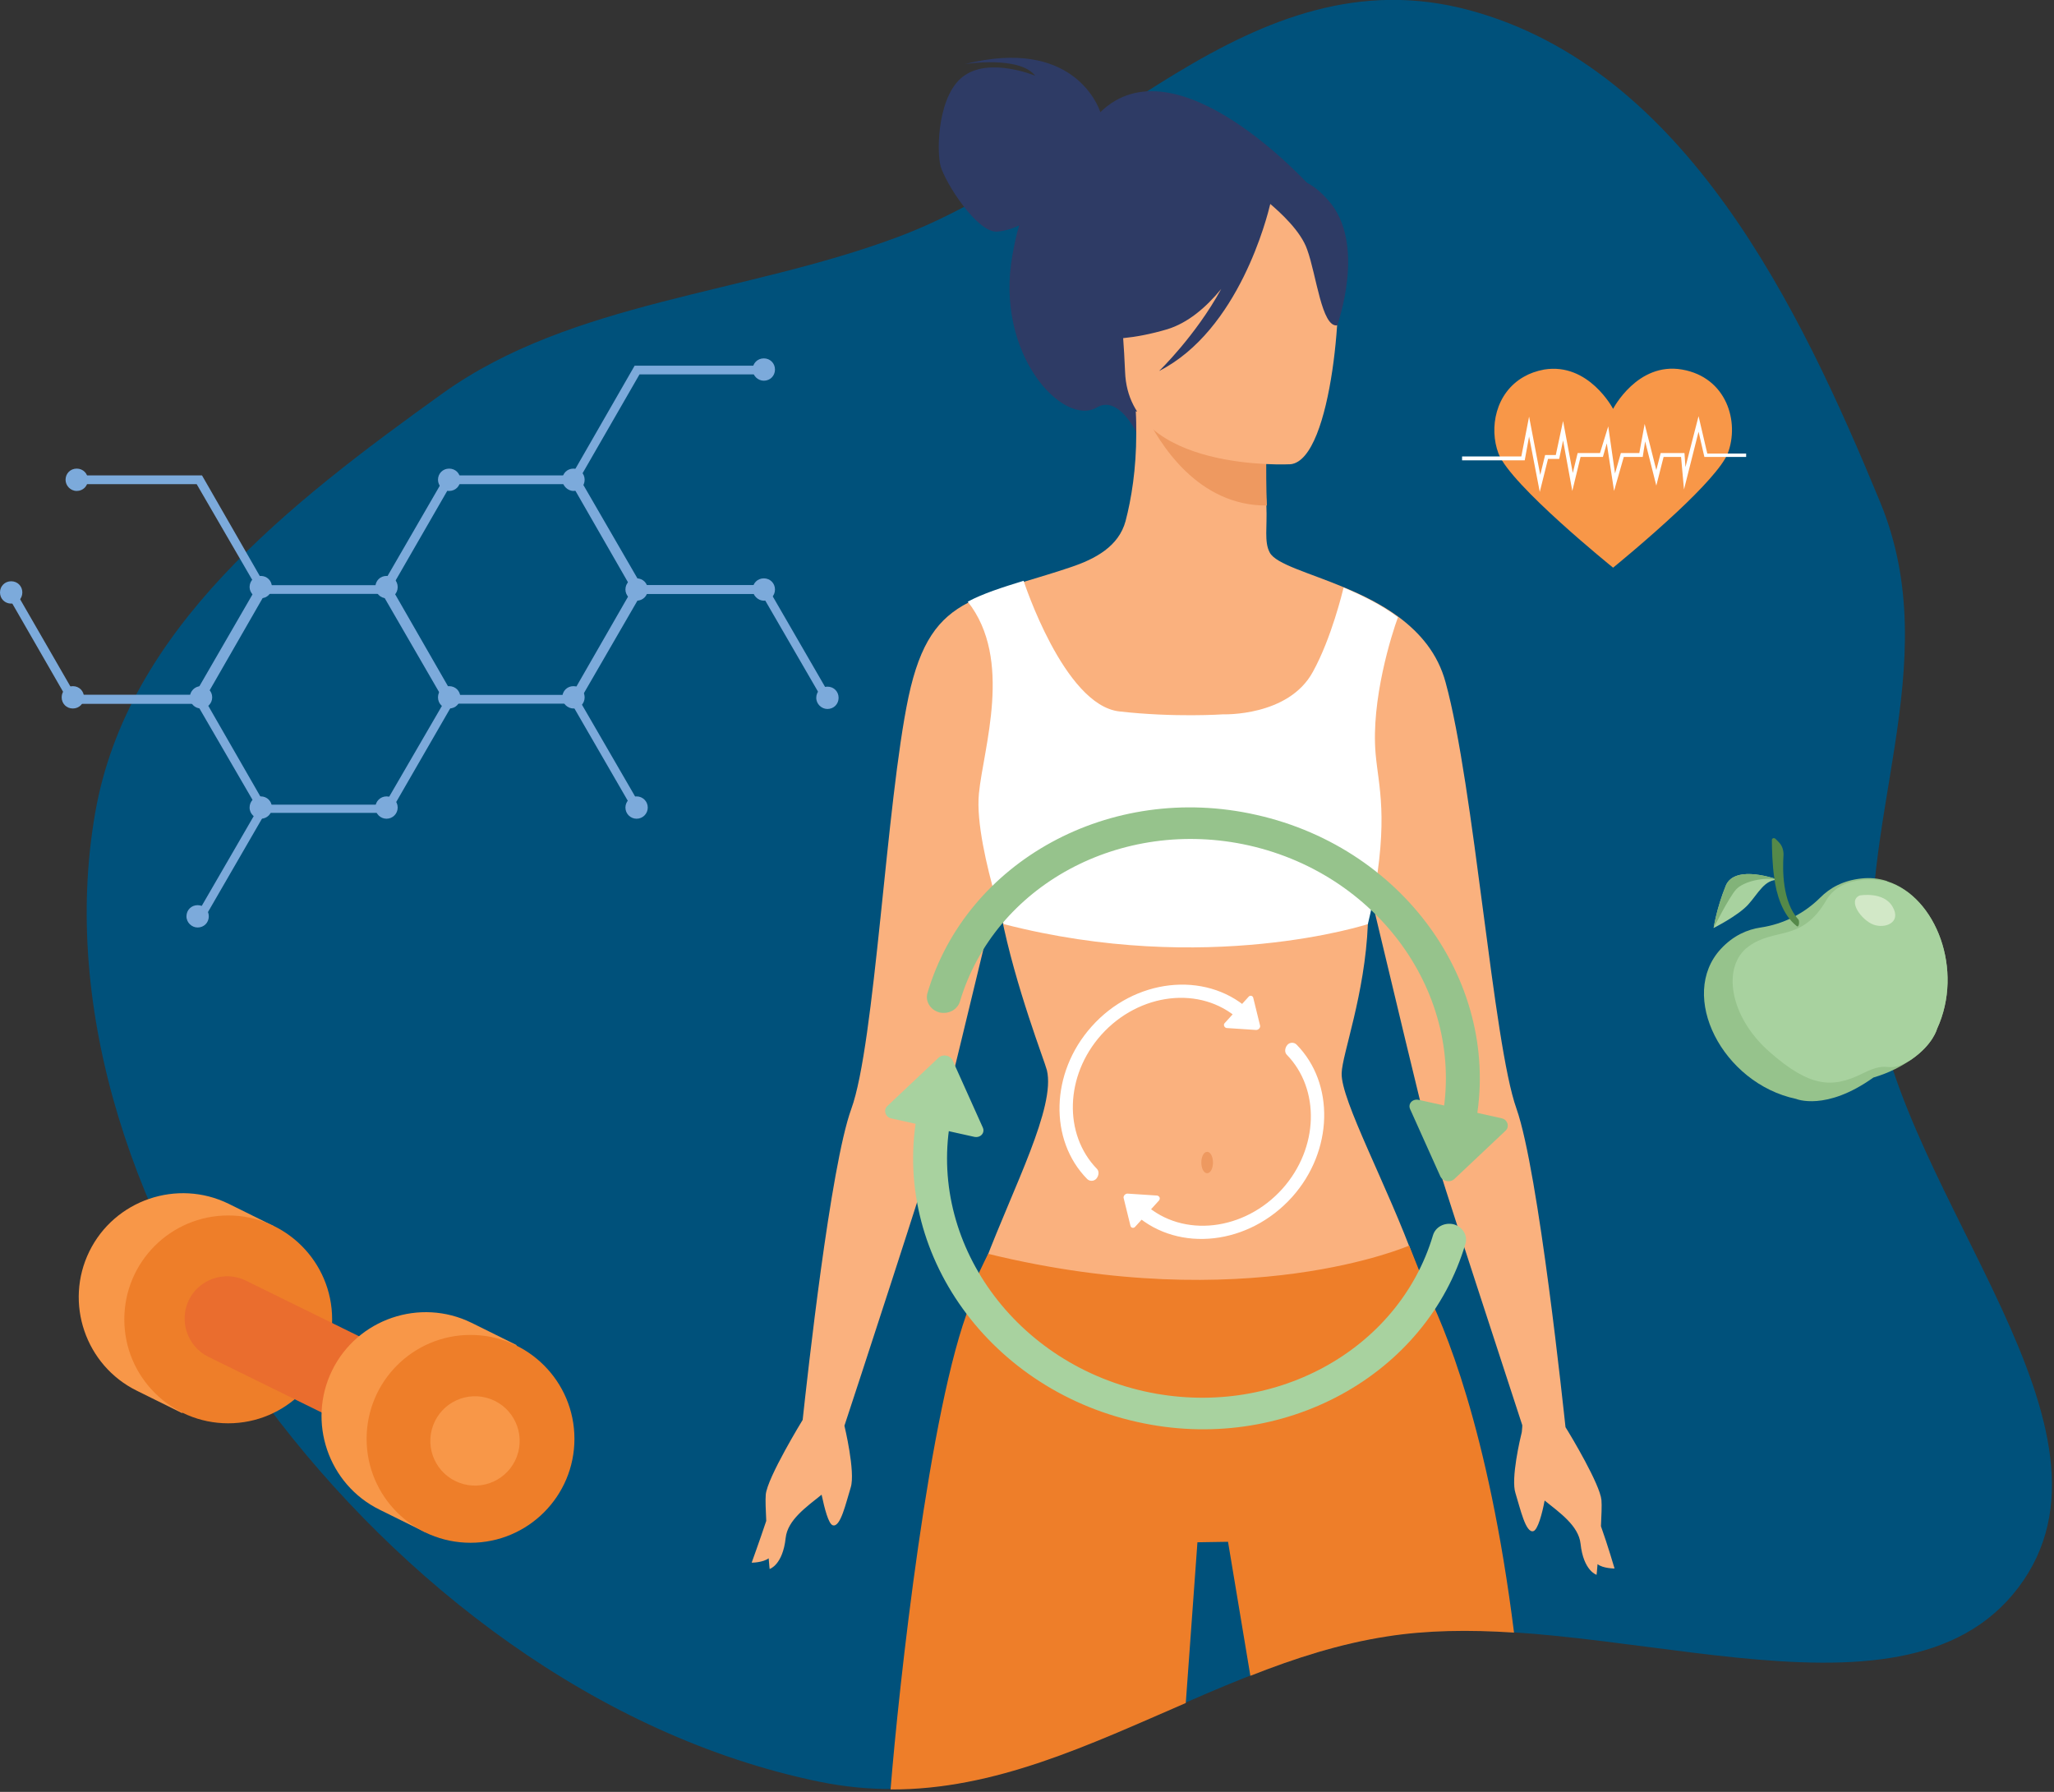 <?xml version="1.0" encoding="UTF-8"?> <svg xmlns="http://www.w3.org/2000/svg" width="423" height="369" viewBox="0 0 423 369" fill="none"><rect x="0" y="0" width="423" height="369" fill="#333333" stroke="none"/> <g clip-path="url(#clip0)"> <path d="M184.9 48.8C225.6 33.6 257.4 -10.1 302.6 2.1C347.1 14.1 370.7 63.4 387.2 103.4C401.1 137.1 381.7 169.8 386.1 204.6C391.5 246.7 440.4 294.4 415.6 327C391.2 359.1 329 329.9 285.6 336.9C244.4 343.6 211.4 375.7 168.7 366.9C123 357.5 82.3 326 55 289.4C27.6 252.8 12.5 208.1 19.6 167.4C26.2 129.5 59.4 103.8 91.3 80.9C117.8 62 153.4 60.6 184.9 48.8Z" fill="#00517B"></path> <path d="M308.6 93.4C311.1 99.9 332.2 116.9 332.2 116.9C332.2 116.9 339.1 111.3 345.5 105.3C350.3 100.8 354.7 96.1 355.8 93.4C358.3 86.9 355.6 77.7 346.4 76.1C337.2 74.5 332.2 84.2 332.2 84.2C332.2 84.2 327.2 74.6 318 76.1C316.4 76.4 315 76.9 313.8 77.6C308 80.9 306.6 88.1 308.6 93.4Z" fill="#F89748"></path> <path d="M226.6 23.1C226.2 21.8 220.9 7.6 198.7 13.2C198.7 13.2 209.9 11.4 213.2 15.6C213.2 15.6 204.1 11.8 198.7 15.5C193.2 19.1 192.8 30.7 193.7 34.2C194.7 37.7 201.2 47.9 205.3 47.7C206.8 47.6 208.5 47.1 209.9 46.4C209.3 48.3 208.9 50.3 208.5 52.5C204.8 73 219 88 225.9 83.9C230.3 81.3 234 89 234 89L269.5 38C269.5 38.1 242.3 7.8 226.6 23.1Z" fill="#2E3B65"></path> <path d="M257.1 340.4L257.8 324L257.1 320.4V340.4ZM329.7 314.3C329.8 312.1 329.9 310 329.8 308.9C329.5 305.7 323.6 295.8 322.4 293.9C322.1 291.3 316.9 241.3 312.3 228.3C307.5 214.9 303.6 161.9 297.7 140.5C296.1 134.6 292.5 130.4 288.1 127.1C284.6 124.5 280.7 122.6 276.9 121C269.5 117.9 262.8 116.2 261.5 113.8C260.3 111.6 261 108.5 260.8 104.2C260.8 103.5 260.8 102.9 260.7 102.2C260.7 101.7 260.7 101.2 260.7 100.7C260.7 100.6 260.7 100.5 260.7 100.4C260.7 99.9 260.7 99.4 260.7 98.9C260.7 97.8 260.7 96.7 260.7 95.6C260.7 95.1 260.7 94.6 260.7 94.2C260.7 93.9 260.7 93.7 260.7 93.5C260.7 93.4 260.7 93.3 260.7 93.3C260.7 93.1 260.7 93 260.7 92.8C260.7 92.2 260.7 91.7 260.7 91.2C260.7 91.1 260.7 90.9 260.7 90.8C260.7 90.6 260.7 90.4 260.7 90.3C260.7 90.2 260.7 90.1 260.7 90C260.7 89.9 260.7 89.8 260.7 89.7C260.7 89.2 260.7 88.9 260.7 88.9L236.8 85.1L235.4 84.9L233.9 84.7C234 86.3 234 87.8 234 89.3C234 96.6 233 102.7 231.8 107.3C230.4 112.5 225.6 115.1 220.5 116.8C217 118 213.8 118.9 210.9 119.8C206.3 121.2 202.5 122.4 199.4 124.1C193.2 127.3 189.5 132.3 187.1 143.5C182.5 165.2 180.2 215.1 175.3 228.4C171 240.3 166.3 283.2 165.3 292.4C165.3 292.4 158 304.3 157.7 307.8C157.6 308.9 157.7 311 157.8 313.2C156.5 317.1 154.8 321.8 154.8 321.8C154.8 321.8 157.1 321.8 158.3 320.9C158.4 322.3 158.5 323.1 158.5 323.1C158.5 323.1 161.2 322.3 161.8 316.7C162.2 313 166.1 310.3 169.2 307.8C169.8 310.6 170.6 313.8 171.5 314.1C173.1 314.6 174.2 309.5 175.2 306.3C176.2 303.1 173.9 293.6 173.9 293.6C175.6 288.5 191.4 240.2 193.2 233.7C194.3 229.5 200.4 204.3 205.1 184.8C205.2 184.5 205.2 184.2 205.3 183.9C205.6 185.4 205.9 187 206.2 188.5C209.1 203.2 215.2 218.7 215.6 220.4C217.4 228 208.8 244.3 202.9 259.8C195.2 280.2 191.3 301.9 191.3 323.7C191.3 330.1 191.3 317.6 191.3 326.4C191.3 326.8 191.3 327.1 191.3 327.5H241.7L241.8 326.4L245.8 312.6L254.9 309.2L258.1 314.1L257.7 324L258.1 326.4L258.3 327.5H298.6C298.6 327.1 298.6 326.8 298.6 326.4C297.7 298.6 305 301.5 303.3 293.3C302.6 290.1 301.7 286.9 300.5 283.9C298.6 279 295 269.7 291.4 259.8C285.8 244.3 276.1 226.5 276.3 221C276.4 217.1 281.1 204.8 281.7 190.3C281.8 187.9 281.9 185.5 282 183.1C282.2 184 282.4 184.8 282.6 185.7C284.8 194.9 287.3 205.3 289.4 214.1C291.7 223.7 293.6 231.4 294.2 233.6C296 240.2 311.9 288.5 313.5 293.5C313.5 293.5 313.5 294.1 313.4 294.9C313.1 296.1 311.1 304.5 312.1 307.5C313.1 310.7 314.2 315.8 315.8 315.3C316.7 315 317.6 311.7 318.1 309C321.2 311.5 325.1 314.2 325.5 317.9C326.1 323.5 328.8 324.3 328.8 324.3C328.8 324.3 328.9 323.4 329 322.1C330.1 323 332.5 323 332.5 323C332.5 323 331.1 318.2 329.7 314.3Z" fill="#FAB17E"></path> <path d="M260.9 88.7C260.9 88.7 260.6 96.7 260.9 104.1C246.8 104.2 238.8 91.6 235.5 84.6L260.9 88.7Z" fill="#EE9960"></path> <path d="M265.8 95.6C265.8 95.6 232.5 97.4 231.7 76.6C230.9 55.8 226.1 42.1 247.3 40C268.6 38 273 45.7 275 52.6C276.9 59.5 274.5 94.6 265.8 95.6Z" fill="#FAB17E"></path> <path d="M273.5 41.2C268.1 35.1 264.3 36.7 262.2 38.6C243.6 29.3 232.4 44.5 232.4 44.5C230.7 59.5 220.3 68.4 220.3 68.4C220.3 68.4 226.5 71.9 240.4 67.8C244.6 66.5 248.3 63.4 251.5 59.5C246.2 69.2 238.7 76.4 238.7 76.4C255.2 68 261 44.5 261.6 42C263.7 43.8 267.9 47.6 269.2 51.4C271.1 56.6 272.2 67.5 275.4 67C275.3 67.1 281.6 50.2 273.5 41.2Z" fill="#2E3B65"></path> <path d="M283.3 155.3C283.9 162 286 168.3 282.7 185.7C282.4 187.2 282.1 188.7 281.7 190.3C281.7 190.3 248.6 201.1 206.7 190.3C206.7 190.3 206.5 189.6 206.1 188.4C205.8 187.4 205.4 186.2 205 184.7C203.3 178.7 201 169.3 201.6 163.4C202.5 154.1 208.7 135.8 199.3 123.9C202.5 122.2 206.3 121 210.8 119.6C210.8 119.6 219.1 145.2 230.5 146.5C241.9 147.8 251.9 147.1 251.9 147.1C251.9 147.1 265.4 147.6 270.4 138.3C274.2 131.4 276.5 121.8 276.7 121C280.5 122.6 284.4 124.5 287.9 127.1C286.6 130.6 282.3 144.2 283.3 155.3Z" fill="white"></path> <path d="M224.8 211.4C216.3 220.9 216 234.8 223.9 242.8C224.4 243.3 225.3 243.3 225.8 242.7C226.3 242.1 226.4 241.2 225.9 240.7C219 233.6 219.3 221.5 226.8 213.1C234.6 204.4 247.3 202.9 255.1 209.9L257 207.7C248.1 199.9 233.6 201.5 224.8 211.4Z" fill="white"></path> <path d="M252.6 211.7L258.7 212.1C259.2 212.1 259.6 211.6 259.5 211.2L258.1 205.5C258 205 257.4 204.9 257.1 205.3L252.2 210.7C251.9 211 252.1 211.6 252.6 211.7Z" fill="white"></path> <path d="M266.1 246.5C274.6 237 274.9 223.1 267 215.1C266.5 214.6 265.6 214.6 265.1 215.2C264.6 215.8 264.5 216.7 265 217.2C271.9 224.3 271.6 236.4 264.1 244.8C256.3 253.5 243.6 255 235.8 248L233.9 250.2C242.8 258 257.2 256.4 266.1 246.5Z" fill="white"></path> <path d="M238.3 246.2L232.2 245.8C231.7 245.8 231.3 246.3 231.4 246.7L232.8 252.4C232.9 252.9 233.5 253 233.8 252.6L238.7 247.2C239 246.8 238.8 246.3 238.3 246.2Z" fill="white"></path> <path d="M56.9 276.6C60.5 269.4 59.6 261.1 55.2 254.9L56.4 252.5L47.1 247.9C36.5 242.7 23.6 247.1 18.4 257.7C13.2 268.3 17.6 281.2 28.2 286.4L37.5 291L38.7 288.6C46.2 288.1 53.3 283.8 56.9 276.6Z" fill="#F89748"></path> <path d="M47 293.1C58.819 293.1 68.4 283.519 68.4 271.7C68.4 259.881 58.819 250.3 47 250.3C35.181 250.3 25.6 259.881 25.6 271.7C25.6 283.519 35.181 293.1 47 293.1Z" fill="#EE7E29"></path> <path d="M102.7 308.8L42.9 279.4C38.6 277.3 36.8 272 38.9 267.7C41 263.4 46.3 261.6 50.6 263.7L110.4 293.1C114.7 295.2 116.5 300.5 114.4 304.8C112.3 309.2 107.1 311 102.7 308.8Z" fill="#EA6D2E"></path> <path d="M106.9 301.1C110.5 293.9 109.6 285.6 105.2 279.4L106.4 277L97.1 272.4C86.5 267.2 73.6 271.6 68.4 282.2C63.2 292.8 67.6 305.7 78.2 310.9L87.5 315.5L88.7 313.1C96.2 312.7 103.3 308.4 106.9 301.1Z" fill="#F89748"></path> <path d="M96.9 317.7C108.719 317.7 118.3 308.119 118.3 296.3C118.3 284.481 108.719 274.9 96.9 274.9C85.081 274.9 75.5 284.481 75.5 296.3C75.5 308.119 85.081 317.7 96.9 317.7Z" fill="#EE7E29"></path> <path d="M106.437 299.956C108.219 295.197 105.806 289.895 101.048 288.113C96.289 286.331 90.987 288.744 89.206 293.503C87.424 298.261 89.837 303.563 94.595 305.345C99.353 307.127 104.655 304.714 106.437 299.956Z" fill="#F89748"></path> <path d="M317.1 101.3L314.9 89.9L314 94.8H301.1V94H313.3L314.9 85.8L317.2 97.8L318.2 93.7H320.4L321.9 86.7L323.9 97.4L324.9 93.3H329.5L331.2 87.8L332.6 97.5L333.8 93.3H337.6L338.7 87.3L341.1 96.8L342 93.3H346.9L347.1 96.2L349.8 85.7L351.6 93.4H359.6V94.1H351L349.8 88.9L346.8 100.8L346.2 94.1H342.6L341.1 100L338.8 90.9L338.3 94.1H334.4L332.4 101.1L330.9 91.3L330.1 94.1H325.5L323.8 101.1L321.9 90.7L321.1 94.5H318.8L317.1 101.3Z" fill="white"></path> <path d="M119 144.9H91.8L78.2 121.4L91.8 97.9H119L132.6 121.4L119 144.9ZM92.9 143.1H118L130.5 121.4L118 99.7H92.9L80.4 121.4L92.9 143.1Z" fill="#7CAADB"></path> <path d="M41.8 189.6L40.3 188.7L53.1 166.6L40.5 144.9H15V143.1H41.6L55.1 166.6L41.8 189.6Z" fill="#7CAADB"></path> <path d="M41.6 144.9H14.4L1.1 121.8L2.7 120.9L15.5 143.1H40.5L53.1 121.4L40.5 99.7H15V97.9H41.6L55.1 121.4L41.6 144.9Z" fill="#7CAADB"></path> <path d="M130.5 167L117.2 144L130.7 120.5H157.8L171.1 143.5L169.6 144.4L156.8 122.3H131.7L119.2 144L132 166.1L130.5 167Z" fill="#7CAADB"></path> <path d="M80.3 167.4H53.7V165.7H79.2L91.8 144L79.2 122.3H54.2L41.4 144.4L39.8 143.5L53.1 120.5H80.3L93.8 144L80.3 167.4Z" fill="#7CAADB"></path> <path d="M157.3 122.3H130.7L117.2 98.8L130.7 75.3H157.3V77.1H131.7L119.2 98.8L131.7 120.5H157.3V122.3Z" fill="#7CAADB"></path> <path d="M77.3 120.9C77.3 119.6 78.3 118.6 79.6 118.6C80.9 118.6 81.9 119.6 81.9 120.9C81.9 122.2 80.9 123.2 79.6 123.2C78.3 123.2 77.3 122.1 77.3 120.9Z" fill="#7CAADB"></path> <path d="M51.4 120.9C51.4 119.6 52.4 118.6 53.7 118.6C55 118.6 56 119.6 56 120.9C56 122.2 55 123.2 53.7 123.2C52.5 123.2 51.4 122.1 51.4 120.9Z" fill="#7CAADB"></path> <path d="M51.4 166.3C51.4 165 52.4 164 53.7 164C55 164 56 165 56 166.3C56 167.6 55 168.6 53.7 168.6C52.5 168.6 51.4 167.6 51.4 166.3Z" fill="#7CAADB"></path> <path d="M38.4 188.7C38.4 187.4 39.4 186.4 40.7 186.4C42 186.4 43 187.4 43 188.7C43 190 42 191 40.7 191C39.5 191 38.4 190 38.4 188.7Z" fill="#7CAADB"></path> <path d="M79.6 168.6C80.87 168.6 81.9 167.57 81.9 166.3C81.9 165.03 80.87 164 79.6 164C78.33 164 77.3 165.03 77.3 166.3C77.3 167.57 78.33 168.6 79.6 168.6Z" fill="#7CAADB"></path> <path d="M90.2 143.6C90.2 142.3 91.2 141.3 92.5 141.3C93.8 141.3 94.8 142.3 94.8 143.6C94.8 144.9 93.8 145.9 92.5 145.9C91.2 145.9 90.2 144.9 90.2 143.6Z" fill="#7CAADB"></path> <path d="M115.8 143.6C115.8 142.3 116.8 141.3 118.1 141.3C119.4 141.3 120.4 142.3 120.4 143.6C120.4 144.9 119.4 145.9 118.1 145.9C116.9 145.9 115.8 144.9 115.8 143.6Z" fill="#7CAADB"></path> <path d="M41.4 145.9C42.67 145.9 43.7 144.87 43.7 143.6C43.7 142.33 42.67 141.3 41.4 141.3C40.13 141.3 39.1 142.33 39.1 143.6C39.1 144.87 40.13 145.9 41.4 145.9Z" fill="#7CAADB"></path> <path d="M12.7 143.6C12.7 142.3 13.7 141.3 15 141.3C16.3 141.3 17.3 142.3 17.3 143.6C17.3 144.9 16.3 145.9 15 145.9C13.7 145.9 12.7 144.9 12.7 143.6Z" fill="#7CAADB"></path> <path d="M0 122C0 120.7 1 119.7 2.3 119.7C3.6 119.7 4.6 120.7 4.6 122C4.6 123.3 3.6 124.3 2.3 124.3C1 124.3 0 123.3 0 122Z" fill="#7CAADB"></path> <path d="M13.5 98.8C13.5 97.5 14.5 96.5 15.8 96.5C17.1 96.5 18.1 97.5 18.1 98.8C18.1 100.1 17.1 101.1 15.8 101.1C14.5 101.1 13.5 100 13.5 98.8Z" fill="#7CAADB"></path> <path d="M115.8 98.8C115.8 97.5 116.8 96.5 118.1 96.5C119.4 96.5 120.4 97.5 120.4 98.8C120.4 100.1 119.4 101.1 118.1 101.1C116.9 101.1 115.8 100 115.8 98.8Z" fill="#7CAADB"></path> <path d="M90.2 98.8C90.2 97.5 91.2 96.5 92.5 96.5C93.8 96.5 94.8 97.5 94.8 98.8C94.8 100.1 93.8 101.1 92.5 101.1C91.2 101.1 90.2 100 90.2 98.8Z" fill="#7CAADB"></path> <path d="M128.8 121.4C128.8 120.1 129.8 119.1 131.1 119.1C132.4 119.1 133.4 120.1 133.4 121.4C133.4 122.7 132.4 123.7 131.1 123.7C129.8 123.7 128.8 122.6 128.8 121.4Z" fill="#7CAADB"></path> <path d="M155 121.4C155 120.1 156 119.1 157.3 119.1C158.6 119.1 159.6 120.1 159.6 121.4C159.6 122.7 158.6 123.7 157.3 123.7C156.1 123.7 155 122.6 155 121.4Z" fill="#7CAADB"></path> <path d="M168.1 143.7C168.1 142.4 169.1 141.4 170.4 141.4C171.7 141.4 172.7 142.4 172.7 143.7C172.7 145 171.7 146 170.4 146C169.2 146 168.1 145 168.1 143.7Z" fill="#7CAADB"></path> <path d="M155 76.1C155 74.8 156 73.8 157.3 73.8C158.6 73.8 159.6 74.8 159.6 76.1C159.6 77.4 158.6 78.4 157.3 78.4C156.1 78.4 155 77.4 155 76.1Z" fill="#7CAADB"></path> <path d="M131.1 168.6C132.37 168.6 133.4 167.57 133.4 166.3C133.4 165.03 132.37 164 131.1 164C129.83 164 128.8 165.03 128.8 166.3C128.8 167.57 129.83 168.6 131.1 168.6Z" fill="#7CAADB"></path> <path d="M293.4 265.1C293.5 265.1 293.5 265 293.6 265L290.2 256.5C290.2 256.5 256.7 271.2 203.5 258.2C203.5 258.2 198.5 268.2 199.1 268.4C199.1 268.4 199.4 268.5 199.8 268.6C191.4 289.6 185.1 347.4 183.4 368.5C204.9 368.6 224.3 359.3 244.2 350.7L246.6 317.6L252.9 317.5L257.5 345.1C266.6 341.5 275.9 338.5 285.6 337C293.8 335.7 302.6 335.6 311.8 336.2C306.5 294 297.3 272.7 293.4 265.1Z" fill="#EE7E29"></path> <path d="M398.9 211.9C398.9 211.9 398.1 215.1 393.6 218.2C391.7 219.5 389.2 220.9 385.8 221.9C376 228.9 369.9 226.3 369.9 226.3C354.7 223.1 345.5 205 354.4 195.4C357 192.6 359.9 191.4 362.6 191C367.3 190.3 371.6 188.1 374.9 184.8C376.8 182.9 379.5 181.3 383.4 180.9C385.2 180.7 386.9 180.9 388.5 181.4L388.7 181.5C398.7 184.7 404.5 199.8 398.9 211.9Z" fill="#96C38C"></path> <path d="M398.9 211.9C398.9 211.9 398.1 215.1 393.6 218.2C388.2 221.5 389.6 218 383.5 221.1C377.4 224.1 372.8 224 364.4 216.6C356 209.2 354.6 198.9 360.1 194.9C365.6 190.9 371 194.1 376.1 185.4C379.6 179.4 388.5 181.5 388.5 181.5L388.7 181.6C398.7 184.7 404.5 199.8 398.9 211.9Z" fill="#A8D29F"></path> <path d="M366.3 181.2C363.4 181 362.1 184 360 186.3C357.9 188.6 352.9 191.1 352.9 191.1C352.9 191.1 353.5 187.1 355.4 182.4C357.3 177.8 366.3 181.2 366.3 181.2Z" fill="#A8D29F"></path> <path d="M366.3 181.2C363.4 180.5 359 181.5 357.5 183.2C356 184.9 352.9 191.1 352.9 191.1C352.9 191.1 353.5 187.1 355.4 182.4C357.3 177.8 366.3 181.2 366.3 181.2Z" fill="#82B379"></path> <path d="M370 190.7C367 188.3 365.8 184 365.4 180.8C365 178.3 364.9 174.7 364.9 173C364.9 172.6 365.3 172.5 365.6 172.7L366.3 173.4C367 174.1 367.3 175 367.3 176C367.1 179 367 185.7 370.4 189.4C370.6 189.8 370.5 191.1 370 190.7Z" fill="#558949"></path> <path d="M383 184.4C383 184.4 388 183.5 389.8 186.8C391.6 190 388.2 191.3 385.8 190.4C383.4 189.5 380.4 185.5 383 184.4Z" fill="#D2E8C7"></path> <path d="M258.7 167.8C228.6 161 199 177.4 191 204.5C190.5 206.2 191.6 208 193.5 208.5C195.4 208.9 197.2 207.9 197.7 206.2C204.8 182.4 230.8 168.2 257.2 174.1C284.7 180.3 302.4 206.1 296.7 231.7L303.5 233.2C310.1 204.1 290 174.8 258.7 167.8Z" fill="#96C38C"></path> <path d="M290.4 228.4L296.6 242.2C297.1 243.3 298.6 243.6 299.5 242.8L310.1 232.8C310.9 232 310.5 230.6 309.3 230.3L292.2 226.5C290.9 226.2 289.9 227.3 290.4 228.4Z" fill="#96C38C"></path> <path d="M234.1 292.8C264.2 299.6 293.8 283.2 301.8 256.1C302.3 254.4 301.2 252.6 299.3 252.1C297.4 251.7 295.6 252.7 295.1 254.4C288 278.2 262 292.4 235.6 286.5C208.1 280.3 190.4 254.5 196.1 228.9L189.3 227.4C182.7 256.5 202.8 285.8 234.1 292.8Z" fill="#A8D29F"></path> <path d="M202.4 232.2L196.2 218.4C195.7 217.3 194.2 217 193.3 217.8L182.7 227.8C181.9 228.6 182.3 230 183.5 230.3L200.6 234.1C201.9 234.4 202.9 233.3 202.4 232.2Z" fill="#A8D29F"></path> <path d="M249.8 239.4C249.8 240.6 249.3 241.6 248.6 241.6C247.9 241.6 247.4 240.6 247.4 239.4C247.4 238.2 247.9 237.2 248.6 237.2C249.3 237.2 249.8 238.2 249.8 239.4Z" fill="#EE9960"></path> </g> <defs> <clipPath id="clip0"> <rect width="422.7" height="368.5" fill="white"></rect> </clipPath> </defs> </svg> 